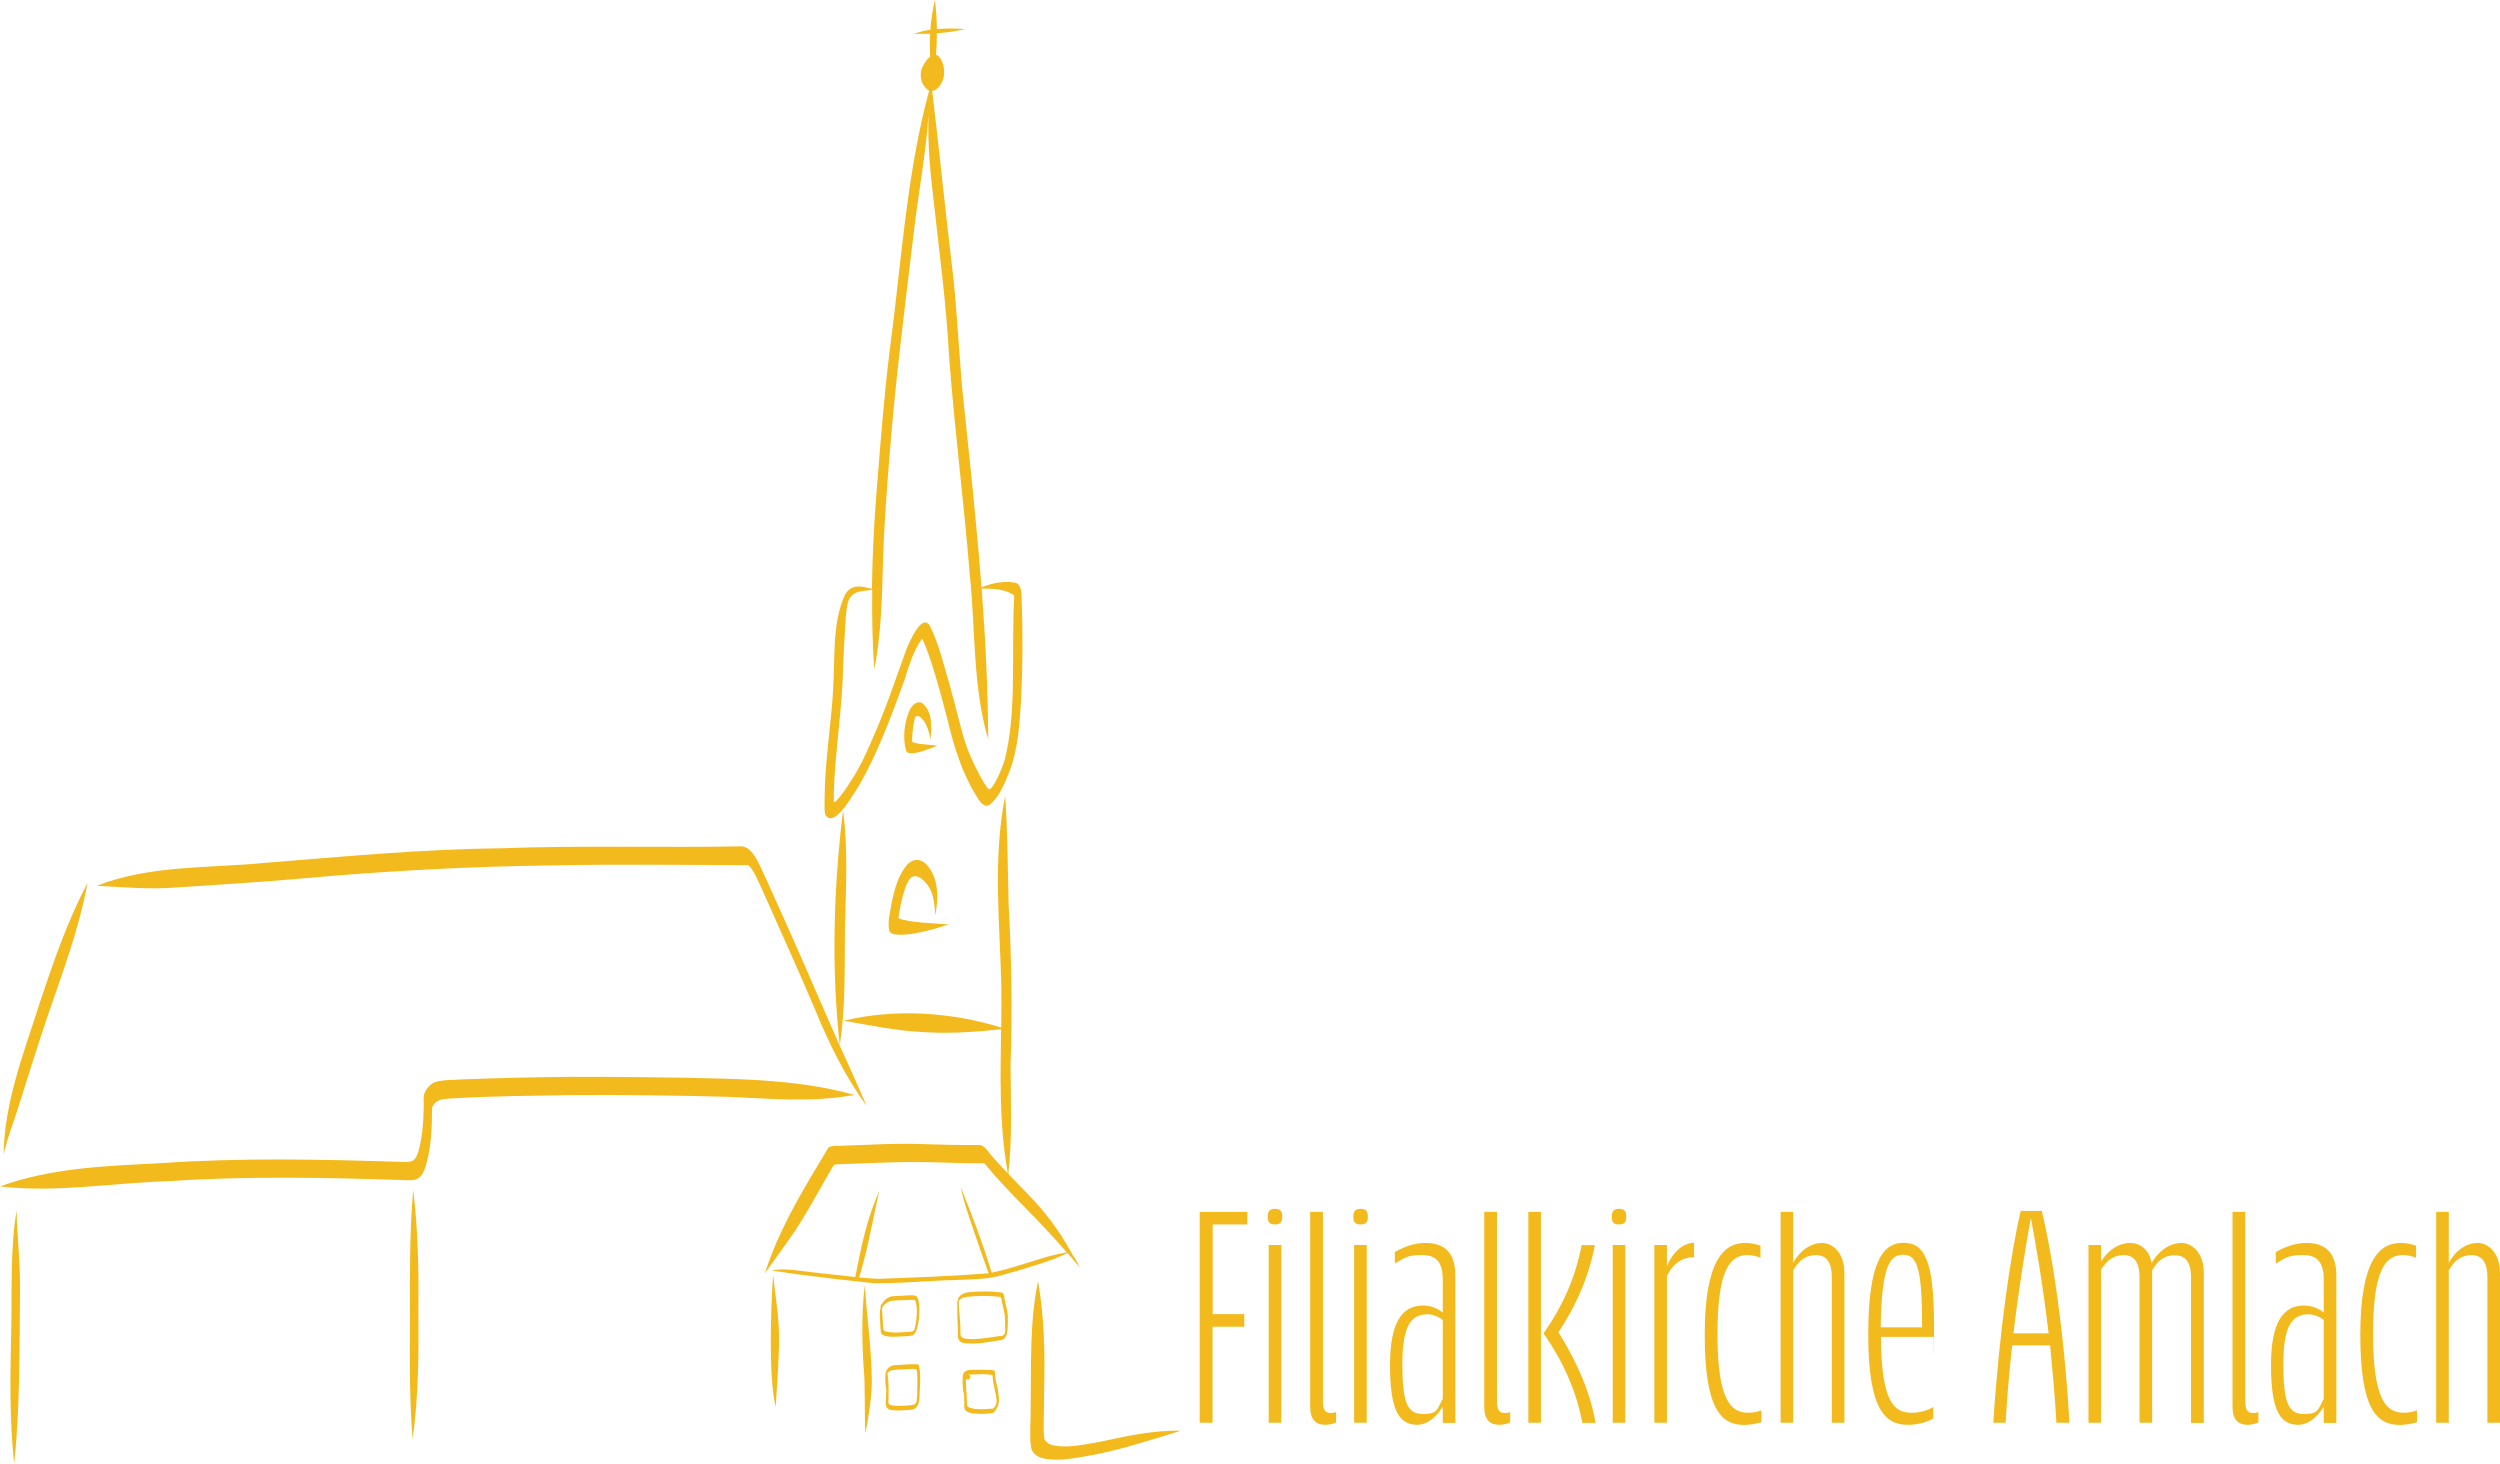 <?xml version="1.0" encoding="UTF-8"?>
<svg xmlns="http://www.w3.org/2000/svg" id="Ebene_1" version="1.1" viewBox="0 0 1825.5 1069">
  <defs>
    <style>
      .st0 {
        fill: #f2ba1d;
      }
    </style>
  </defs>
  <g id="Ebene_2">
    <g id="Filialkirche_Amlach">
      <path class="st0" d="M28.2,735c-11.4,35.2-25,70.6-25.6,108,2.6-11.7,7.3-23.3,10.9-34.9,7.1-22.5,14.1-45,21.7-67.4,10.9-31.6,22.6-63,28.7-95.9-15.2,28.7-25.5,59.5-35.8,90.2Z"></path>
      <path class="st0" d="M606,747.3c-13.2-30.4-26.4-60.9-40.1-91.1-3.5-7.9-7.1-15.8-10.8-23.7-2.8-5.5-6.5-13.6-13.3-14.5-58.7,1.1-116.5-.8-175.4,1.4-58,.6-115.7,6.1-173.4,10.7-40.9,4-83.5,1.5-122.4,16.7,18.6.9,37.2,2.7,55.8,1.4,31.5-2.2,63.1-3.9,94.6-6.8,61.3-5.5,122.8-8.8,184.4-9.5,46-1,97.9-.2,140.7-.2,3.4,1.5,8.6,13.8,12.6,22.8,12.4,27.7,24.9,55.5,36.8,83.4,10,24.5,21.8,48.3,37.4,69.8-8.7-20.3-18.1-40.2-26.9-60.4Z"></path>
      <path class="st0" d="M527.3,787.6c-36.6-1-73.2-1.3-109.8-1.3-26.8.3-53.6.8-80.4,1.9-6.8.6-14.2-.1-20.6,2.4-3,1.8-5.3,4.5-6.6,7.7-1,3.2-.4,6.6-.5,9.8-.1,11.1-1.2,23.7-4,33-2.6,8.6-6,7.5-16.1,7.2-56.6-1.8-113.3-2.9-169.9.9-40.4,2.2-80.9,3.1-119.4,17.1,41.6,4.9,83.2-2.8,124.8-3.9,56.9-3.8,113.9-2.5,170.9-.7,7.1.5,10.8,0,14-6.9,5.3-14.7,5.7-30.7,5.8-46.2.1-.2.2-.5.3-.7s.1-.2.2-.3c3.3-5,6.7-5,12.9-5.5,30.2-1.8,60.6-2,90.8-2.5,37.4-.2,74.8.3,112.1,1.3,30.7,1.3,61.6,4.3,92-1.4-31.4-8.8-64-11-96.5-11.9Z"></path>
      <path class="st0" d="M12.1,884c-4.8,28.9-3.2,58.4-3.9,87.6-.7,32.5-1.4,65,2.2,97.4,4.2-41.2,3.8-82.6,4.2-124,.4-22.4-2-40.2-2.5-61Z"></path>
      <path class="st0" d="M305.5,956.2c.3-29.2-.2-58.3-3.8-87.3-2.7,30.8-2.4,63.6-2.3,95.3-.2,28.9-.5,57.9,1.9,86.7,4.4-31.4,4.5-63.1,4.2-94.7Z"></path>
      <path class="st0" d="M784.3,918.2c-.7-1.4-1.5-2.7-2.3-4.1l.3-.2h-.4c-8.4-15.2-18.9-29.3-31.1-41.7-4.2-4.2-9.5-9.8-14.5-15,2.9-26.3,1.8-52.9,1.6-79.3,1.4-39.2.7-78.3-1.4-117.4-.7-26.4-.7-52.9-2.5-79.3-9.3,46.3-3.8,93.4-2.8,140.2.1,9.7,0,19.3-.1,28.9-37-11.3-77.2-14-115-5,19,3.4,38,7.3,57.2,8.3,19.2,1.3,38.5,0,57.7-2-.5,34.3-1.4,68.5,4.5,102.6l.3,2.5c-4.7-5-9-9.6-11.4-12.5-3.2-3.2-5.5-8.9-10.8-8.1-13.8.1-27.5-.3-41.3-.7-18.1-.7-36.2.5-54.3,1.1-4,.5-9.6-.5-13,1.3-17.6,29.3-36.1,59.1-46.5,92.1,8.4-12.2,17.6-24,25.5-36.5,8.1-13,18.2-31.4,24.2-41.8.3-.4.6-.7,1-1.1,1.2-.3,2.4-.4,3.6-.4,17.5-.5,34.9-1.5,52.4-1.6,18.2-.1,38.7,1.2,53,.9.1,0,.2,0,.4,0h0c.6.6,1.1,1.2,1.7,1.8,8.5,10.3,17.8,20,27.2,29.5,10.5,10.6,25.5,26.6,31.4,33.8-4.7.8-9.3,1.8-13.9,3.1-13.6,3.9-27.1,8.9-40.9,11.7-6.5-21.7-14.8-43.2-22.6-62.6,2.5,12.8,7.4,25.1,11.4,37.5,3,8.5,5.9,17.1,9,25.6h-.5c-26.5,2.1-53.2,3-79.7,4-4.8-.2-9.6-.5-14.4-1,1-3.1,1.9-6.2,2.7-9.3,4.8-17.7,7.9-35.8,12-53.6-9.1,19.8-13.3,41.3-17.5,62.6-10.1-1-20.3-2.4-30.7-3.4-10-1.1-20.3-3.2-30.3-1.5,20,3.7,70.7,9,74.6,9.4,14.2.2,28.3-.9,42.5-1.6,14.2-1,28.5-.5,42.6-2.4,3.2,0,32.8-8.6,47.7-14.2,2.9-1.2,5.8-2.5,8.7-3.8l.3.4c2.1,2.5,6.2,7.2,8.8,10.3-1.4-2.6-2.8-5.1-4.2-7.7Z"></path>
      <path class="st0" d="M564.5,930.7c-1.9,29.5-3.2,75.1,1.9,96.7,1-17.1,2.5-34.3,2.5-51.5-.2-15.2-2.8-30.2-4.4-45.2Z"></path>
      <path class="st0" d="M631.5,938.4c-2.8,22.1-1.9,46.1-.6,63.7.8,7.1.3,31.6,1,44.4,1.7-7.6,4.8-26.6,4.7-38.2-.2-23.4-3.6-46.6-5.1-69.9Z"></path>
      <path class="st0" d="M668.7,946.2c-3.6-.9-7.6,0-11.3,0-2.5.3-5.1,0-7.5.7-2.6,1.1-4.7,3-6.1,5.5,0,0,0-.1,0-.2-.3.4-.5.8-.8,1.3v1.1c-.9,4-.6,8.3-.2,12.4v-1.1c0,2,.1,4,.3,6,0,1.5,1.1,2.8,2.5,3.3,3.6,1.2,6.7.9,10.1.8,3.4-.3,6.9-.1,10.2-.8,2.1-.7,3-2.8,3.6-4.8,1.6-4.9,1.8-10.1,1.8-15.2-.2-2.9-.3-7-2.5-9.1ZM669.3,960.6c0,2.7-.9,8.9-1.9,10.6,0,.3-.6,1-2.2,1.2-6.3.3-11.7,1.2-17.7,0-1-.1-1.8-.6-2.4-1.4-.5-3.7-.6-9.7-1-15.5.1-.6.4-1.2.7-1.7,1.3-1.6,2.9-2.8,4.8-3.6,2.9-.9,6.1-.5,9.1-.8,3.6,0,7.4-.6,9.3,0,1.2,1.6,1.8,6.8,1.4,11.2h0Z"></path>
      <path class="st0" d="M735.9,961.4c-.2-5.2-1.7-8.8-2.6-14.2-.2-1.5-.5-3.4-2.4-3.5-8.1-.9-16.3-.9-24.5,0-1.7.3-3.3.9-4.6,1.9-.6.4-1.1,1-1.5,1.6v-.4l-.3.4c0,.3-.1.5-.2.8-1,2-1,4.4-.7,6.8-.3,7,.5,14.2.4,21.2,0,2.1,1.4,3.9,3.5,4.5,9.7,1.7,19.6-.8,29.1-2.2,2.4-1.3,3.4-4.3,3.6-6.9.3-3.3.3-6.7.2-10.1ZM734.1,970c-.2,2.2,0,3.7-1.4,5-.9.4-1.9.7-2.9.6-8.1,1.1-16.7,2.8-23.7,2-2.1-.1-4-.9-4.4-1.9-.3-.7-.5-1.5-.4-2.2.3-7.4-1.1-15-1.2-22.4,0-.3,0-.7,0-.9h0c0,0,0-.1,0,0v-.3c.1,0,.1-.1.2-.2,0,0,0-.1.1-.2,1.1-1.3,2.4-2,5.2-2.5,7.9-.9,16-1,23.9-.1,1.5.2,1.5.5,1.6,1,.6,4.2,2,8.3,2.6,12.5.3,3.2.3,6.3.2,9.5Z"></path>
      <path class="st0" d="M670.9,996.9c-.2-.5-.7-.7-1.3-.7-5.6-.3-11.2.5-16.8.7-2.1.3-3.9,1.4-5.1,3.1,0,.1-.1.3-.2.4s-.2.4-.3.7c-1.3,3-.7,7.1-.5,10.4.1,1.1.3,2.2.5,3.3-.2,3.3-.3,6.4-.4,9-.2,1.2,0,2.4.4,3.5.7,1.2,1.9,2,3.2,2.2,2.9.5,5.9.6,8.9.3,2.8-.3,5.9,0,8.5-1.1,2.7-1.8,3.5-5.1,3.6-8.2.2-7.8,1.3-15.8-.4-23.4ZM669.8,1015.4c0,2.8-.2,5.6-.6,8.4l-.2.3c-.6.8-.8,1.2-1.6,1.6-2.3.6-7.4.8-10.7.9-2.2,0-7.4,0-8-2.1,0-3.9.7-14-.7-21.7,0,0,0,0,0-.1h0c.1-.2.2-.4.4-.5.7-.7,1.5-1.2,2.4-1.5,3-.8,6.2-.5,9.2-.8,3.4,0,6.3-.7,9.2-.1.2.9.3,1.8.5,2.7.3,4.4.2,8.8,0,13.1h0Z"></path>
      <path class="st0" d="M729.1,1017.5c-.6-5.2-2.7-10-2.5-14.4,0-.3,0-1.7-.3-1.9-.6-.5-1.3-.8-2.1-.8-5.7-.3-11.4-.3-17.2,0-1,.3-2,.8-2.8,1.5-.8.8-1.2,1.9-1.2,3.1-.4,4.6,0,9.3,1,13.8,0,3.1.1,6.1.2,9.1,0,1.1.7,2.1,1.7,2.7,1.8,1,3.8,1.5,5.9,1.6,4.3.4,8.7.2,13-.4,1.7-.6,2.4-2.5,3.2-3.9,1.8-3.2,1.7-6.9,1-10.3ZM726.5,1026.9c-1,1.5-.5,1.5-2.1,1.7-5.8.5-14.4,1.1-18-1.7-.4-.9-.3-.6-.3-1.2,0-7.2-1.2-14.6-.6-21.6.3-.2.6-.3,1-.4-1,.1-1.8,1.1-1.6,2.1s1.1,1.8,2.1,1.6,1.8-1.1,1.6-2.1c-.1-.9-.8-1.5-1.6-1.6,6.3.1,11.7-.9,17.8.4-.1,6.5,3.2,14.8,2.9,19.2,0,1.3-.4,2.5-1.1,3.6Z"></path>
      <path class="st0" d="M615.6,591.7c-6.9,56.8-8.7,114.5-2.4,171.5,4.4-28.3,3.4-57,3.8-85.5.6-28.6,2.4-57.4-1.4-85.9Z"></path>
      <path class="st0" d="M656,670.5c1.5-8.7,1.8-12,4.7-21.2.4-1,1-2.7,1.3-3.4,1.6-3.1,2.2-5.1,5.1-6,4.1-1.1,9.7,4.5,12.3,9.8,2.4,4.7,3.1,11.3,3.6,18.7,2.3-12.6,2.7-27.3-6.6-37.3-5.2-5.2-11.7-3.6-15.5,2.2-5.5,7.3-7.7,16.5-9.7,25.3-1,6.9-3.3,14.2-1.9,21.1.7,1.3,1.9,2.1,3.3,2.4,5.5,1,11.2.2,16.7-.8,7.9-1.5,15.6-3.6,23.2-6.3-11.3-1-28.1-1.1-36.5-4.5Z"></path>
      <path class="st0" d="M666,541.6c0-4.8.5-9.6,1.4-14.4.1-.6.5-2.1.6-2.5.6-4.6,8.6-1.4,11.5,15.5.8-8.8,1.6-20.3-5.8-26.5-3.8-2.8-8,1.5-9.5,4.9-4,9-5.2,20.5-2.5,29.9.6.9,1.7,1.4,2.8,1.5,4.8.2,9.4-1.6,13.8-3.1,2.1-.8,4.2-1.6,6.2-2.5-5.6-.6-15.4-.9-18.5-2.8Z"></path>
      <path class="st0" d="M746.1,438c-.4-4.7.4-12.2-6-12.7-7.5-1.1-15.2.4-22.1,3.1l-1.3.5c-3.4-44.3-8.1-88.6-12.8-132.8-2.8-24.4-4.7-63.6-7.7-93-5.7-46.7-10.1-91.6-15.5-136.7,4.6-.4,8.1-7.2,8.6-11.2.6-5-.6-11.2-4.5-14.7-.4-.2-.9-.3-1.3-.4.4-5,.6-10.4.6-15.8,7-.5,13.9-1.5,20.7-3.1-6.9-.5-13.8-.5-20.7,0,0-7.1-.6-14.2-1.4-21.3-1.7,7.2-2.8,14.4-3.3,21.8-4.5.6-8.9,1.8-13.1,3.5,1.4-.4,2.8-.6,4.2-.5,2.9,0,5.8,0,8.7,0-.3,5.6-.3,11.2,0,16.7-2,1.6-3.7,3.7-4.8,6.1-3.8,5.6-2.2,15,3.7,18.5.1,0,.3,0,.4.1-.9,3.5-1.8,6.9-2.7,10.4-14.3,58.2-18,118.4-25.9,177.7-4.3,34.3-6.9,68.7-9.7,103.2-1.9,24.2-3.2,48.4-3.5,72.6-7.7-2-15-4-19.8,4.5-9.6,21.5-6.9,46.7-8.6,69.7-.6,14.9-4.5,43.2-5.6,63.1-.4,6.7-.6,13.3-.6,20,.2,3.1-.6,6.8,1.8,9.2,7,6.2,20-18.1,23.5-23.1,13.8-24.1,23.4-50.4,32.9-76.4,3.2-10.5,7.5-23.6,13-30.5,0,0,.1,0,.2.1,5.9,11.8,13.2,39,18.5,59.3,4.5,19,10.3,37.9,20.6,54.7,2.3,4,5.9,10.6,11,6.3,6.9-6.5,10.4-15.9,13.9-24.5,6-16.4,7-34,8.1-51.2,1.2-24.4,1.4-48.9.4-73.3ZM740.4,438.3c-1.8,41.1,2,82.3-6.7,116.2-1.8,6.6-9.2,23.8-12,21.6-3.6-3.8-12.7-21.5-16.3-32.2-3.3-9.5-7.5-27.9-11.2-41.1-4.5-15.3-8.1-31.1-15-45.5-6-10.4-15,11.5-17.1,16.2-8.7,23.8-15.1,44.1-26.4,69.2-5.8,13.2-8.9,19.4-17.2,32-3.2,4.7-7.1,10-9.2,11h-.4c-.6-23.3,4.9-58.5,6.4-88.6.5-16.2,1.3-31.4,2-42-.2,2.3.5-8.3,1-10.9.6-3.8.8-4.9,2.2-7.6,1.2-1.6,2.7-2.9,4.5-3.8,3.3-1.3,7.9-1.6,11.9-2.1-.2,19.4.1,38.8,1.5,58.2,5.2-26.5,5.7-53.5,6.4-80.4.8-24.5,2.5-47.9,4.7-75.1,4.2-54.9,11.3-109.5,17.8-164.2,3.3-28,8.6-55.8,10.6-84,0-.6,0-1.1.1-1.6-.8,22.3,1.5,44.7,4.2,66.9,4.3,39.1,8.8,71.5,10.9,110.7,4.1,53.8,10.5,102.7,15,157.9,4.3,40.3,2,81.6,13.5,120.8-.2-36.8-2-73.5-4.8-110.1.5,0,1,0,1.6,0,7.3,0,16.2.5,21.9,4.9h0c0,.1,0,.3.2.4,0,.6.1,2.8,0,3.4Z"></path>
      <path class="st0" d="M803.2,1052.8c-12.5,2.2-25,5-35.2,2.3-2.8-1-1.8-.4-3.9-2.3-1.5-1.8-1.2-1-1.8-4-.6-7.7.3-23.1.1-34.1.8-26.5.1-53.1-4.4-79.3-6.3,30.2-4.9,61.2-5.4,91.9.2,9.7-1,19.6.2,29.2.6,4,4,7,7.8,8.1,10.5,2.7,21.5.5,32-1.2,23.8-4,46.7-11.7,69.7-18.7-21.1-.4-41.2,4.3-59.1,8.1Z"></path>
      <path class="st0" d="M885.4,968.9v70h-9.4v-154h34.8v9.2h-25.3v65.5h23.1v9.2h-23.1Z"></path>
      <path class="st0" d="M931,882.7c3.7,0,5.3,1.5,5.3,5.7s-1.5,5.7-5.3,5.7-5.3-1.5-5.3-5.7,1.7-5.7,5.3-5.7ZM926.4,909.1h9.2v129.8h-9.2v-129.8Z"></path>
      <path class="st0" d="M956.7,884.9h9.3v138.8c0,6.6,2.4,8.1,5.9,8.1,1.3,0,2.5-.2,3.7-.7v7.5c-2.5,1.2-5.2,1.8-7.9,1.8-6.6,0-11-3.5-11-13.2v-142.3Z"></path>
      <path class="st0" d="M993.5,882.7c3.7,0,5.3,1.5,5.3,5.7s-1.5,5.7-5.3,5.7-5.3-1.5-5.3-5.7,1.8-5.7,5.3-5.7ZM988.8,909.1h9.2v129.8h-9.2v-129.8Z"></path>
      <path class="st0" d="M1053.5,1027.2c-5.5,8.8-12.3,13.2-18.5,13.2-13.9,0-20-11.4-20-43.8s9.7-43.3,24-43.3c5.3,0,10.4,1.8,14.5,5.1v-24.2c0-11.9-4.4-17.8-15-17.8s-12.8,2-20,6.2v-8.4c7.5-4.2,14.7-6.6,22.4-6.6,14.3,0,21.8,7.7,21.8,23.8v107.6h-9.2v-11.7ZM1053.5,1021.5v-57.6c-3.1-2.6-7-4.1-11-4.2-11.9,0-18.5,7.7-18.5,36.5s4,36.3,15,36.3,10.1-3.3,14.5-11Z"></path>
      <path class="st0" d="M1083.9,884.9h9.2v138.8c0,6.6,2.4,8.1,5.9,8.1,1.3,0,2.5-.2,3.7-.7v7.5c-2.5,1.2-5.2,1.8-7.9,1.8-6.6,0-11-3.5-11-13.2v-142.3Z"></path>
      <path class="st0" d="M1116,884.9h9.2v154h-9.2v-154ZM1155.4,1038.9c-4.4-23.8-14.5-45.5-28.2-65.1v-.4c13.9-19.6,23.5-41.4,27.7-64.2h9.7c-4.4,22.7-13.2,43.3-26.6,63.6,13.6,22,22.9,42.9,27.1,66.2h-9.7Z"></path>
      <path class="st0" d="M1182.2,882.7c3.7,0,5.3,1.5,5.3,5.7s-1.5,5.7-5.3,5.7-5.3-1.5-5.3-5.7,1.8-5.7,5.3-5.7ZM1177.6,909.1h9.2v129.8h-9.2v-129.8Z"></path>
      <path class="st0" d="M1208,1038.9v-129.8h9.2v15.8c4.4-11.7,12.8-17.4,19.8-17.4v10.6c-7.3-.4-15.6,4-19.8,13.9v106.9h-9.2Z"></path>
      <path class="st0" d="M1286.1,1038.5c-4,1.2-8.1,1.9-12.3,2-16.7,0-29-10.8-29-65.8s14.3-67.1,29.5-67.1c3.8,0,7.6.7,11.2,2v8.8c-2.9-1.2-6.1-1.9-9.2-2-12.3,0-22.2,8.8-22.2,57.6s9.9,57.6,22.4,57.6c3.3,0,6.6-.6,9.7-1.8v8.6Z"></path>
      <path class="st0" d="M1309.4,927.6v111.3h-9.2v-154h9.2v37.4c5.1-9.9,13.6-14.7,21.1-14.7s16.3,7,16.3,22v109.3h-9.2v-106.3c0-10.8-4-16.1-11.4-16.1s-12.5,3.5-16.7,11Z"></path>
      <path class="st0" d="M1393.2,1040.4c-16.5,0-29-10.8-29-65.8s11.4-67.1,26-67.1,22,12.3,22,59-.2,6.8-.2,9.7h-38.5c.2,48.4,9.9,55.4,22.4,55.4,5.6,0,11-1.4,15.8-4.2v8.4c-5.7,3.1-12.1,4.6-18.6,4.6ZM1373.4,969.2h30.1v-2.6c0-42.2-4.2-50.4-13.9-50.4-9,0-15.8,7-16.3,53h0Z"></path>
      <path class="st0" d="M1497,982.4h-27.7c-2,17.8-3.7,37-4.8,56.5h-9c4.4-68,13-124.5,20-154.7h15.4c7.3,29.7,16.3,86.5,20.2,154.7h-9.5c-1.1-19.8-2.9-38.7-4.6-56.5ZM1470.2,973.6h25.7c-4.2-35.2-9.2-64.7-13-84.3-3.5,19.6-8.5,49.3-12.7,84.3h0Z"></path>
      <path class="st0" d="M1534.2,927.1v111.8h-9.2v-129.8h9.2v12.1c5.7-9.2,13.6-13.6,21.1-13.6s14.1,4.8,15.8,14.7c5.7-9.9,14.1-14.7,21.8-14.7s16.3,7,16.3,21.8v109.6h-9.3v-106.3c0-10.8-4-16.1-11.7-16.1s-12.3,3.5-16.7,11v111.3h-9.2v-106.3c0-10.8-4-16.1-11.4-16.1s-12.3,3.5-16.7,10.6Z"></path>
      <path class="st0" d="M1630.3,884.9h9.2v138.8c0,6.6,2.4,8.1,5.9,8.1,1.3,0,2.5-.2,3.7-.7v7.5c-2.5,1.2-5.2,1.8-7.9,1.8-6.6,0-11-3.5-11-13.2v-142.3Z"></path>
      <path class="st0" d="M1696.8,1027.2c-5.5,8.8-12.3,13.2-18.5,13.2-13.9,0-20-11.4-20-43.8s9.7-43.3,24-43.3c5.3,0,10.4,1.8,14.5,5.1v-24.2c0-11.9-4.4-17.8-15-17.8s-12.8,2-20,6.2v-8.4c7.5-4.2,14.7-6.6,22.4-6.6,14.3,0,21.8,7.7,21.8,23.8v107.6h-9.2v-11.7ZM1696.8,1021.5v-57.6c-3.1-2.6-7-4.1-11-4.2-11.9,0-18.5,7.7-18.5,36.5s4,36.3,15,36.3,10.1-3.3,14.5-11Z"></path>
      <path class="st0" d="M1764.8,1038.5c-4,1.2-8.1,1.9-12.3,2-16.7,0-29-10.8-29-65.8s14.3-67.1,29.5-67.1c3.8,0,7.6.7,11.2,2v8.8c-2.9-1.2-6.1-1.9-9.2-2-12.3,0-22.2,8.8-22.2,57.6s9.9,57.6,22.4,57.6c3.3,0,6.6-.6,9.7-1.8v8.6Z"></path>
      <path class="st0" d="M1788.1,927.6v111.3h-9.2v-154h9.2v37.4c5.1-9.9,13.6-14.7,21.1-14.7s16.3,7,16.3,22v109.3h-9.2v-106.3c0-10.8-4-16.1-11.4-16.1s-12.5,3.5-16.7,11Z"></path>
    </g>
  </g>
</svg>
